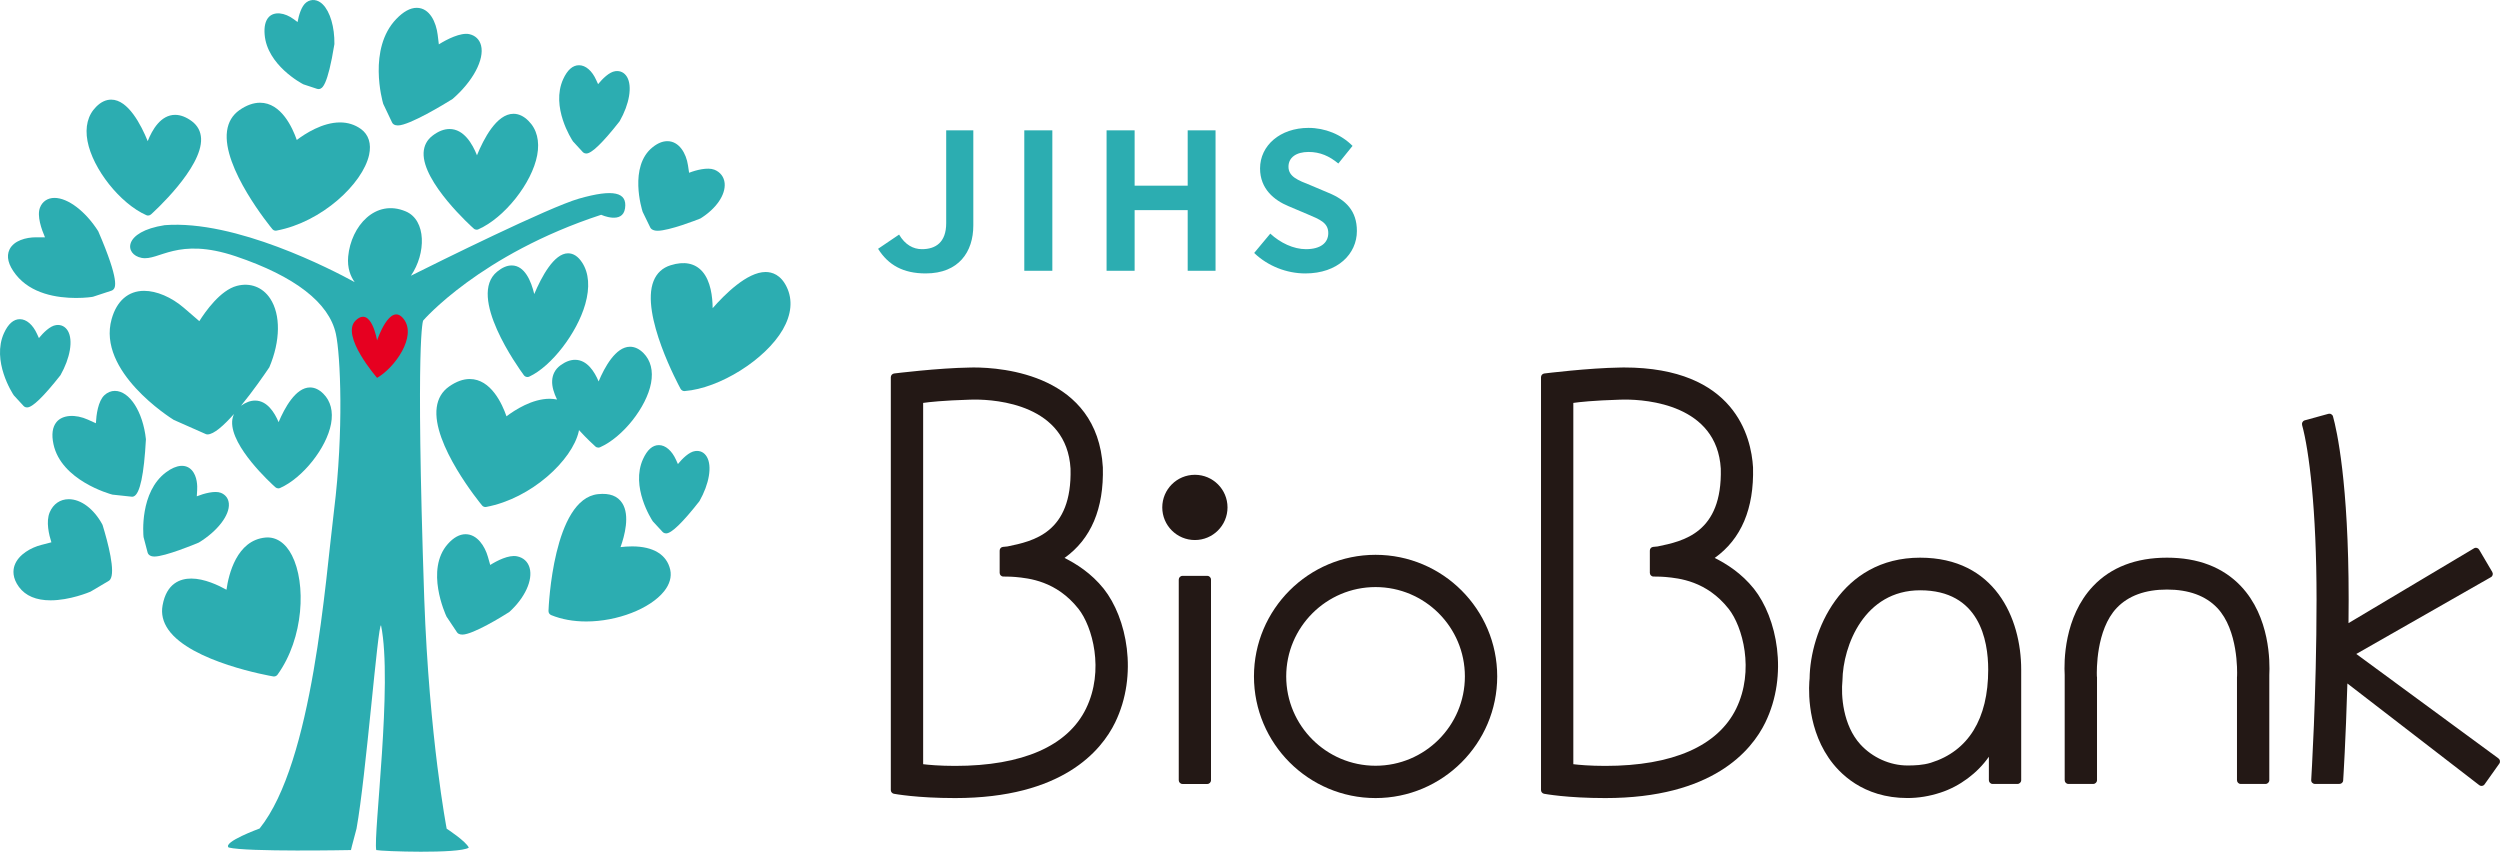 <?xml version="1.0" encoding="UTF-8"?>
<svg id="_レイヤー_2" data-name="レイヤー 2" xmlns="http://www.w3.org/2000/svg" viewBox="0 0 752.804 256.472">
  <defs>
    <style>
      .cls-1 {
        fill: #e60020;
      }

      .cls-1, .cls-2, .cls-3 {
        stroke-width: 0px;
      }

      .cls-2 {
        fill: #231815;
      }

      .cls-3 {
        fill: #2cadb1;
      }
    </style>
  </defs>
  <g id="_レイヤー_1-2" data-name="レイヤー 1">
    <g>
      <path class="cls-3" d="M174.439,59.782c-9.087,2.575-42.764,19.279-50.705,23.243,4.611-6.714,4.665-16.731-1.537-19.36-9.127-3.883-16.488,4.382-17.351,13.563-.324,3.519.742,6.04,1.955,7.725-6.849-3.748-35.862-18.821-57.217-17.149-12.686,1.955-12.147,8.858-6.93,9.855,5.217.998,10.718-6.417,28.325-.485,17.85,6.026,28.11,13.981,30.159,23.351,1.389,6.323,2.413,29.256-.553,53.159-2.615,20.991-6.323,75.808-22.42,95.802,0,0-11.176,4.072-9.316,5.716,5.325,1.389,36.832.768,36.832.768,0,0,.243-1.186,1.672-6.431,2.858-15.72,6.417-61.774,7.388-61.221,3.559,17.392-2.386,63.122-1.443,67.652,1.672.391,24.78,1.186,27.867-.715-.782-1.901-6.66-5.716-6.66-5.716,0,0-5.231-27.152-6.754-69.202-2.683-79.718-.324-83.817-.324-83.817,0,0,17.081-19.886,53.59-31.844,0,0,6.498,2.953,7.199-1.968.701-4.867-3.532-5.838-13.778-2.926"/>
      <path class="cls-1" d="M113.549,113.781s-11.136-12.767-6.458-17.27c4.705-4.516,6.458,5.999,6.458,5.999,0,0,3.883-11.743,7.995-6.471,4.098,5.244-2.723,14.736-7.995,17.742"/>
      <path class="cls-3" d="M146.174,152.674c.081,0,.162-.013.243-.027,13.63-2.548,25.952-14.142,27.867-22.784.027-.121.04-.243.054-.364,2.346,2.589,4.435,4.476,4.948,4.948.243.216.566.337.89.337.175,0,.364-.04.539-.121,6.808-3.02,13.967-12.039,15.329-19.32.688-3.721-.108-6.849-2.305-9.046-1.254-1.254-2.615-1.887-4.031-1.887-4.328,0-7.685,6.229-9.451,10.448-1.227-2.939-3.465-6.512-7.091-6.512-1.456,0-2.952.58-4.476,1.712-1.51,1.132-2.346,2.723-2.427,4.611-.081,1.753.526,3.694,1.469,5.635-.701-.135-1.429-.229-2.197-.229-5.285,0-10.489,3.37-13.023,5.285-1.267-3.681-4.665-11.23-11.069-11.23-1.982,0-4.072.755-6.202,2.251-2.117,1.483-3.37,3.6-3.734,6.283-1.497,11.055,13.023,28.784,13.644,29.525.256.31.634.485,1.025.485"/>
      <path class="cls-3" d="M83.03,69.464c.081,0,.162-.013.243-.027,13.63-2.548,25.952-14.129,27.867-22.784.741-3.37-.135-6.148-2.494-7.833-1.82-1.294-3.923-1.955-6.255-1.955-5.285,0-10.489,3.37-13.023,5.285-1.281-3.667-4.665-11.217-11.069-11.217-1.982,0-4.072.742-6.202,2.225-2.117,1.496-3.37,3.613-3.734,6.296-1.497,11.055,13.023,28.77,13.644,29.525.256.31.634.485,1.025.485"/>
      <path class="cls-3" d="M199.948,178.079c1.699-2.117,2.346-4.368,1.874-6.512-1.011-4.543-5.083-7.038-11.473-7.038-1.308,0-2.521.094-3.492.216,1.213-3.357,2.885-9.559.512-13.239-1.389-2.144-3.735-3.087-7.294-2.71-13.468,1.416-14.87,33.772-14.911,35.147-.027.566.297,1.065.822,1.281,3.114,1.267,6.66,1.914,10.543,1.914,9.343,0,19.198-3.815,23.418-9.06"/>
      <path class="cls-3" d="M79.95,161.865c-8.682.809-11.109,11.136-11.756,15.72-2.373-1.321-6.647-3.37-10.597-3.37-3.289,0-7.455,1.402-8.642,8.076-.472,2.548.121,5.015,1.739,7.321,6.849,9.761,30.577,13.9,31.588,14.075.067.014.148.014.216.014.431,0,.822-.202,1.079-.553,7.941-11.028,8.655-27.476,4.328-35.916-1.901-3.734-4.745-5.649-7.954-5.366"/>
      <path class="cls-3" d="M135.365,38.849c-1.631,0-3.33.647-5.056,1.955-1.726,1.294-2.656,3.047-2.75,5.19-.391,8.885,14.452,22.272,15.086,22.825.243.229.566.351.876.351.175,0,.364-.04.539-.121,7.873-3.492,16.138-13.927,17.701-22.312.796-4.26-.108-7.833-2.615-10.327-1.416-1.429-2.939-2.144-4.53-2.144-5.096,0-9.019,7.658-10.988,12.498-1.362-3.438-3.95-7.914-8.264-7.914"/>
      <path class="cls-3" d="M97.376,118.571c-1.254-1.254-2.602-1.901-4.018-1.901-4.341,0-7.685,6.242-9.464,10.448-1.227-2.926-3.465-6.498-7.091-6.498-1.375,0-2.804.539-4.233,1.564,3.559-4.355,6.93-9.208,8.534-11.594,3.357-7.927,3.451-15.855.243-20.708-2.265-3.424-6-4.853-10.017-3.802-4.975,1.294-9.491,7.739-11.311,10.624l-4.678-4.031c-3.721-3.195-8.197-5.096-11.945-5.096-4.773,0-8.251,3.02-9.788,8.521-4.395,15.72,17.607,29.66,18.699,30.334l9.626,4.26c.175.081.351.121.539.121,1.914,0,4.921-2.696,7.995-6.161-.324.701-.526,1.456-.566,2.292-.337,7.604,11.662,18.551,13.023,19.778.256.216.566.337.89.337.175,0,.364-.04.539-.121,6.808-3.02,13.981-12.053,15.329-19.319.688-3.721-.108-6.849-2.305-9.046"/>
      <path class="cls-3" d="M154.08,79.931c-1.389,0-2.858.62-4.368,1.86-9.087,7.375,6.269,28.784,8.035,31.197.256.351.661.539,1.079.539.189,0,.377-.04.553-.121,6.633-3.074,14.358-13.064,16.852-21.814,1.442-5.056,1.119-9.383-.944-12.538-1.2-1.847-2.629-2.777-4.233-2.777-4.233,0-8.008,7.132-10.179,12.268-.93-3.896-2.872-8.615-6.795-8.615"/>
      <path class="cls-3" d="M214.594,92.798c-.027-3.424-.58-8.17-3.101-11.042-2.211-2.508-5.46-3.168-9.545-1.887-2.454.755-4.179,2.359-5.137,4.732-4.045,10.031,7.631,31.561,8.116,32.464.243.431.688.701,1.173.701.027,0,.067,0,.094-.013,10.502-.822,24.294-9.464,29.525-18.511,2.615-4.53,3.033-8.952,1.186-12.794-1.793-3.761-4.449-4.543-6.363-4.543-5.568,0-12.322,6.754-15.949,10.893"/>
      <path class="cls-3" d="M44.05,64.784c.175.081.351.121.539.121.324,0,.634-.121.876-.337.634-.566,15.464-13.954,15.086-22.838-.094-2.144-1.025-3.896-2.75-5.204-1.726-1.281-3.424-1.941-5.056-1.941-4.328,0-6.903,4.476-8.264,7.914-1.968-4.84-5.892-12.498-10.988-12.498-1.591,0-3.114.715-4.53,2.144-2.507,2.494-3.411,6.067-2.615,10.327,1.564,8.386,9.828,18.821,17.702,22.312"/>
      <path class="cls-3" d="M118.071,36.897c.108.229.27.418.485.553.337.216.769.324,1.267.324,3.438,0,14.156-6.525,16.434-7.954,6.134-5.285,9.666-11.918,8.601-16.124-.458-1.793-1.712-3.006-3.532-3.411-2.615-.566-6.795,1.577-9.181,3.074l-.351-2.885c-.459-3.748-2.386-8.116-6.323-8.116-1.941,0-4.017,1.146-6.161,3.384-8.574,8.952-4.179,24.658-3.91,25.535l2.669,5.622Z"/>
      <path class="cls-3" d="M30.791,157.882c-2.548-4.665-6.404-7.563-10.084-7.563-2.575,0-4.665,1.429-5.73,3.923-1.213,2.818-.202,6.889.499,9.06l-3.06.795c-2.966.755-6.835,2.818-8.022,6.134-.512,1.456-.701,3.775,1.321,6.525,1.982,2.669,5.177,4.018,9.505,4.018,5.797,0,11.635-2.44,12.039-2.615l5.514-3.263c.148-.094.27-.216.377-.351,1.726-2.278-.674-11.257-2.252-16.421-.027-.081-.067-.162-.108-.243"/>
      <path class="cls-3" d="M7.107,122.252c.175.189.404.324.661.391.108.027.31.04.418.04,1.577,0,4.907-3.209,10.017-9.693,2.953-5.204,3.856-10.556,2.238-13.347-.768-1.294-2.009-1.955-3.532-1.753-1.847.243-3.856,2.292-5.191,3.91l-.566-1.24c-1.254-2.777-3.182-4.449-5.177-4.449-1.901,0-3.505,1.416-4.773,4.193-3.788,8.359,2.548,18.174,2.966,18.753l2.939,3.195Z"/>
      <path class="cls-3" d="M209.322,135.824c-1.834.243-3.856,2.292-5.19,3.91l-.553-1.24c-1.254-2.791-3.195-4.463-5.177-4.463-1.914,0-3.505,1.416-4.773,4.206-3.788,8.345,2.548,18.16,2.952,18.753l2.939,3.182c.175.189.404.324.661.391.108.027.31.054.418.054,1.577,0,4.921-3.209,10.017-9.707,2.953-5.19,3.856-10.556,2.238-13.334-.755-1.308-1.982-1.968-3.532-1.753"/>
      <path class="cls-3" d="M175.484,45.781c.175.189.404.324.661.391.108.027.31.054.418.054,1.577,0,4.921-3.209,10.017-9.707,2.966-5.19,3.856-10.556,2.238-13.334-.768-1.308-2.009-1.955-3.532-1.753-1.847.243-3.856,2.292-5.191,3.91l-.566-1.24c-1.24-2.791-3.182-4.462-5.177-4.462-1.901,0-3.505,1.416-4.773,4.206-3.788,8.345,2.562,18.16,2.966,18.74l2.939,3.195Z"/>
      <path class="cls-3" d="M91.368,25.396l4.125,1.362c.135.04.27.067.418.067.108,0,.229-.013.337-.04.714-.202,2.373-.647,4.449-13.509.067-5.123-1.267-9.693-3.478-11.931-1.524-1.537-3.438-1.766-4.975-.634-1.483,1.106-2.265,3.869-2.642,5.932l-1.079-.809c-2.845-2.117-5.986-2.427-7.604-.674-1.011,1.092-1.429,2.872-1.227,5.271.741,9.141,11.042,14.655,11.675,14.965"/>
      <path class="cls-3" d="M68.911,151.633c-.135-1.523-.984-2.669-2.413-3.236-1.807-.701-5.069.189-7.24,1.052l.108-1.766c.081-1.227.081-4.287-1.658-6.148-1.726-1.847-4.517-1.699-7.698.674-7.995,5.946-6.876,18.767-6.781,19.522l1.227,4.678c.067.243.202.458.391.634.391.364.93.539,1.658.539,3.182,0,12.174-3.694,13.36-4.206,5.622-3.424,9.343-8.251,9.046-11.743"/>
      <path class="cls-3" d="M34.585,117.706c-1.146,0-2.224.445-3.141,1.294-1.914,1.78-2.44,5.905-2.575,8.453l-2.373-1.079c-3.788-1.712-7.698-1.483-9.491.728-1.227,1.51-1.524,3.748-.903,6.66,2.332,10.893,16.933,14.978,17.756,15.181l5.77.62c.054.013.094.013.148.013.189,0,.364-.04.539-.121,1.834-.822,3.047-6.525,3.627-17.189-.903-8.305-4.934-14.56-9.356-14.56"/>
      <path class="cls-3" d="M22.958,89.72c2.804,0,4.759-.297,5.042-.364l5.581-1.833c.229-.067.445-.216.607-.404.485-.566,1.955-2.305-4.611-17.499-3.815-5.999-9.114-10.03-13.172-10.03-2.063,0-3.667,1.079-4.382,2.966-.93,2.481.459,6.458,1.524,8.911l-2.696-.013c-2.993,0-6.674.971-7.981,3.654-1.024,2.117-.391,4.665,1.887,7.563,4.57,5.824,12.417,7.051,18.201,7.051"/>
      <path class="cls-3" d="M138.085,190.833c.324.175.701.256,1.146.256,3.168,0,12.161-5.541,14.115-6.795,4.705-4.247,7.159-9.599,6.134-13.293-.526-1.874-1.887-3.114-3.829-3.492-2.481-.485-6.013,1.335-8.035,2.615l-.701-2.467c-.89-3.128-3.182-6.795-6.727-6.795-1.807,0-3.613.998-5.352,2.953-6.835,7.739-.728,21.113-.377,21.854l3.155,4.732c.121.175.283.324.472.431"/>
      <path class="cls-3" d="M195.815,68.516c.094.175.229.351.391.472.431.324,1.024.499,1.806.499,3.438,0,11.756-3.222,12.916-3.707,4.746-2.953,7.604-7.118,7.28-10.637-.189-1.874-1.321-3.344-3.101-4.045-2.049-.795-5.555.121-7.604.93l-.337-2.251c-.539-3.613-2.669-7.267-6.202-7.267-1.429,0-2.926.607-4.436,1.82-7.24,5.757-3.262,18.74-3.006,19.468l2.292,4.719Z"/>
      <path class="cls-2" d="M578.198,167.927c-23.91,0-33.13,22.369-33.287,36.367-.156,1.362-1.272,13.663,5.738,23.91,3.081,4.532,10.292,12.1,23.731,12.1,3.282,0,6.608-.536,9.935-1.63,5.804-1.875,11.185-5.916,14.578-10.805v7.055c0,.625.491,1.139,1.116,1.139h7.479c.625,0,1.138-.513,1.138-1.139v-33.286c0-15.538-7.97-33.71-30.429-33.71M574.38,230.503c-5.246,0-10.537-2.366-14.176-6.34-5.291-5.804-5.871-14.779-5.403-19.266.156-10.515,6.608-27.147,23.397-27.147,17.815,0,20.494,14.958,20.494,23.888,0,14.846-5.983,24.535-17.257,28.04-2.389.737-4.911.826-7.055.826"/>
      <path class="cls-2" d="M674.766,176.477c-5.403-5.67-12.881-8.55-22.236-8.55s-16.855,2.88-22.236,8.55c-8.818,9.309-8.796,22.883-8.573,26.767v31.679c0,.625.491,1.139,1.116,1.139h7.479c.625,0,1.138-.513,1.138-1.139v-31.031c0-.089-.022-.179-.045-.268-.045-1.563-.29-13.953,5.983-20.561,3.482-3.661,8.573-5.537,15.136-5.537s11.654,1.875,15.136,5.537c6.296,6.653,6.027,19.132,5.961,20.561-.022.089-.022.179-.022.268v31.031c0,.625.491,1.139,1.116,1.139h7.479c.625,0,1.139-.513,1.139-1.139v-31.612c.201-3.951.246-17.525-8.573-26.834"/>
      <path class="cls-2" d="M752.349,228.378l-42.819-31.456,40.542-23.129c.246-.134.447-.38.514-.692.089-.29.045-.58-.112-.871l-3.952-6.72c-.156-.268-.402-.447-.692-.536-.29-.067-.603-.022-.848.134l-37.796,22.526c.022-2.366.045-4.755.045-7.189,0-35.206-3.595-51.035-4.711-55.031-.067-.29-.268-.536-.536-.692-.246-.156-.558-.179-.849-.112l-7.144,1.965c-.603.179-.938.804-.781,1.406,2.099,7.635,4.354,25.406,4.354,52.463,0,29.045-1.608,54.182-1.608,54.406-.022.313.067.625.29.848.223.223.513.357.826.357h7.389c.58,0,1.094-.447,1.116-1.049.022-.156.781-12.234,1.273-29.201l39.694,30.607c.179.156.446.246.692.246.045,0,.112,0,.156-.022.313-.022.58-.201.759-.447l4.443-6.251c.357-.513.246-1.206-.246-1.563"/>
      <path class="cls-2" d="M320.551,168.007c7.992-5.693,11.877-14.846,11.542-27.281-1.63-27.906-30.183-30.072-38.89-30.072l-1.161.022c-9.488.134-22.66,1.764-22.794,1.786-.558.067-1.005.558-1.005,1.116v124.327c0,.558.402,1.005.915,1.116.29.045,6.899,1.295,18.44,1.295,32.282,0,44.025-14.243,48.177-22.727,7.055-14.489,3.505-31.567-3.416-40.296-3.773-4.711-8.26-7.501-11.81-9.287M287.6,230.628c-4.599,0-8.037-.313-9.622-.513v-108.789c1.697-.246,5.961-.737,14.132-.982.469-.022.96-.022,1.474-.022,6.474,0,27.66,1.496,28.777,20.807.513,19.4-11.297,21.834-18.999,23.419l-1.339.134c-.58.045-1.005.536-1.005,1.116v6.697c0,.625.491,1.116,1.116,1.116,0,0,2.188,0,3.661.134,3.996.38,12.279,1.161,18.931,9.555,4.242,5.336,7.903,18.574,2.3,30.072-5.492,11.274-19.133,17.257-39.426,17.257"/>
      <path class="cls-2" d="M516.335,168.007c7.992-5.693,11.877-14.846,11.542-27.281-.536-9.042-5.38-30.072-38.912-30.072l-1.138.022c-9.488.134-22.66,1.764-22.794,1.786-.58.067-1.005.558-1.005,1.116v124.327c0,.558.402,1.005.915,1.116.29.045,6.899,1.295,18.44,1.295,32.282,0,44.025-14.243,48.177-22.727,7.055-14.489,3.505-31.567-3.416-40.296-3.773-4.711-8.26-7.501-11.81-9.287M483.384,230.628c-4.599,0-8.037-.313-9.622-.513v-108.789c1.697-.246,5.961-.737,14.132-.982.469-.022.96-.022,1.474-.022,6.452,0,27.66,1.496,28.799,20.807.491,19.4-11.341,21.834-19.021,23.419l-1.339.134c-.58.045-1.005.536-1.005,1.116v6.697c0,.625.491,1.116,1.116,1.116.022,0,2.188,0,3.661.134,3.996.38,12.279,1.161,18.931,9.555,4.242,5.336,7.881,18.574,2.3,30.072-5.514,11.274-19.133,17.257-39.426,17.257"/>
      <path class="cls-2" d="M414.208,167.067c-20.182,0-36.613,16.409-36.613,36.613s16.431,36.635,36.613,36.635,36.635-16.431,36.635-36.635-16.431-36.613-36.635-36.613M414.208,230.581c-14.824,0-26.901-12.078-26.901-26.901s12.078-26.901,26.901-26.901,26.901,12.055,26.901,26.901-12.056,26.901-26.901,26.901"/>
      <path class="cls-2" d="M363.542,173.405h-7.456c-.648,0-1.138.513-1.138,1.139v60.389c0,.625.491,1.139,1.138,1.139h7.456c.625,0,1.116-.513,1.116-1.139v-60.389c0-.625-.491-1.139-1.116-1.139"/>
      <path class="cls-2" d="M369.63,152.793c0,5.425-4.398,9.823-9.823,9.823s-9.823-4.398-9.823-9.823,4.398-9.823,9.823-9.823,9.823,4.398,9.823,9.823"/>
      <g>
        <path class="cls-3" d="M264.409,74.917l6.325-4.28c1.816,3.08,4.257,4.393,6.888,4.393,4.069,0,7.296-1.996,7.296-7.819v-27.963h8.168v28.649c0,7.932-4.382,14.438-14.338,14.438-6.762,0-11.271-2.51-14.339-7.418Z"/>
        <path class="cls-3" d="M308.437,39.248h8.445v42.288h-8.445v-42.288Z"/>
        <path class="cls-3" d="M333.213,39.248h8.445v16.663h15.979v-16.663h8.388v42.288h-8.388v-18.261h-15.979v18.261h-8.445v-42.288Z"/>
        <path class="cls-3" d="M377.66,76.172l4.851-5.823c3.025,2.798,7.018,4.681,10.729,4.681,4.393,0,6.734-1.883,6.734-4.849,0-3.141-2.569-4.112-6.334-5.71l-5.65-2.394c-4.28-1.77-8.56-5.195-8.56-11.358,0-6.904,6.048-12.212,14.609-12.212,4.907,0,9.815,1.941,13.239,5.422l-4.28,5.305c-2.683-2.226-5.478-3.481-8.959-3.481-3.71,0-6.049,1.656-6.049,4.451,0,3.025,2.967,4.108,6.562,5.535l5.535,2.342c5.137,2.109,8.503,5.364,8.503,11.468,0,6.907-5.763,12.785-15.521,12.785-5.65,0-11.3-2.226-15.408-6.163Z"/>
      </g>
    </g>
  </g>
</svg>